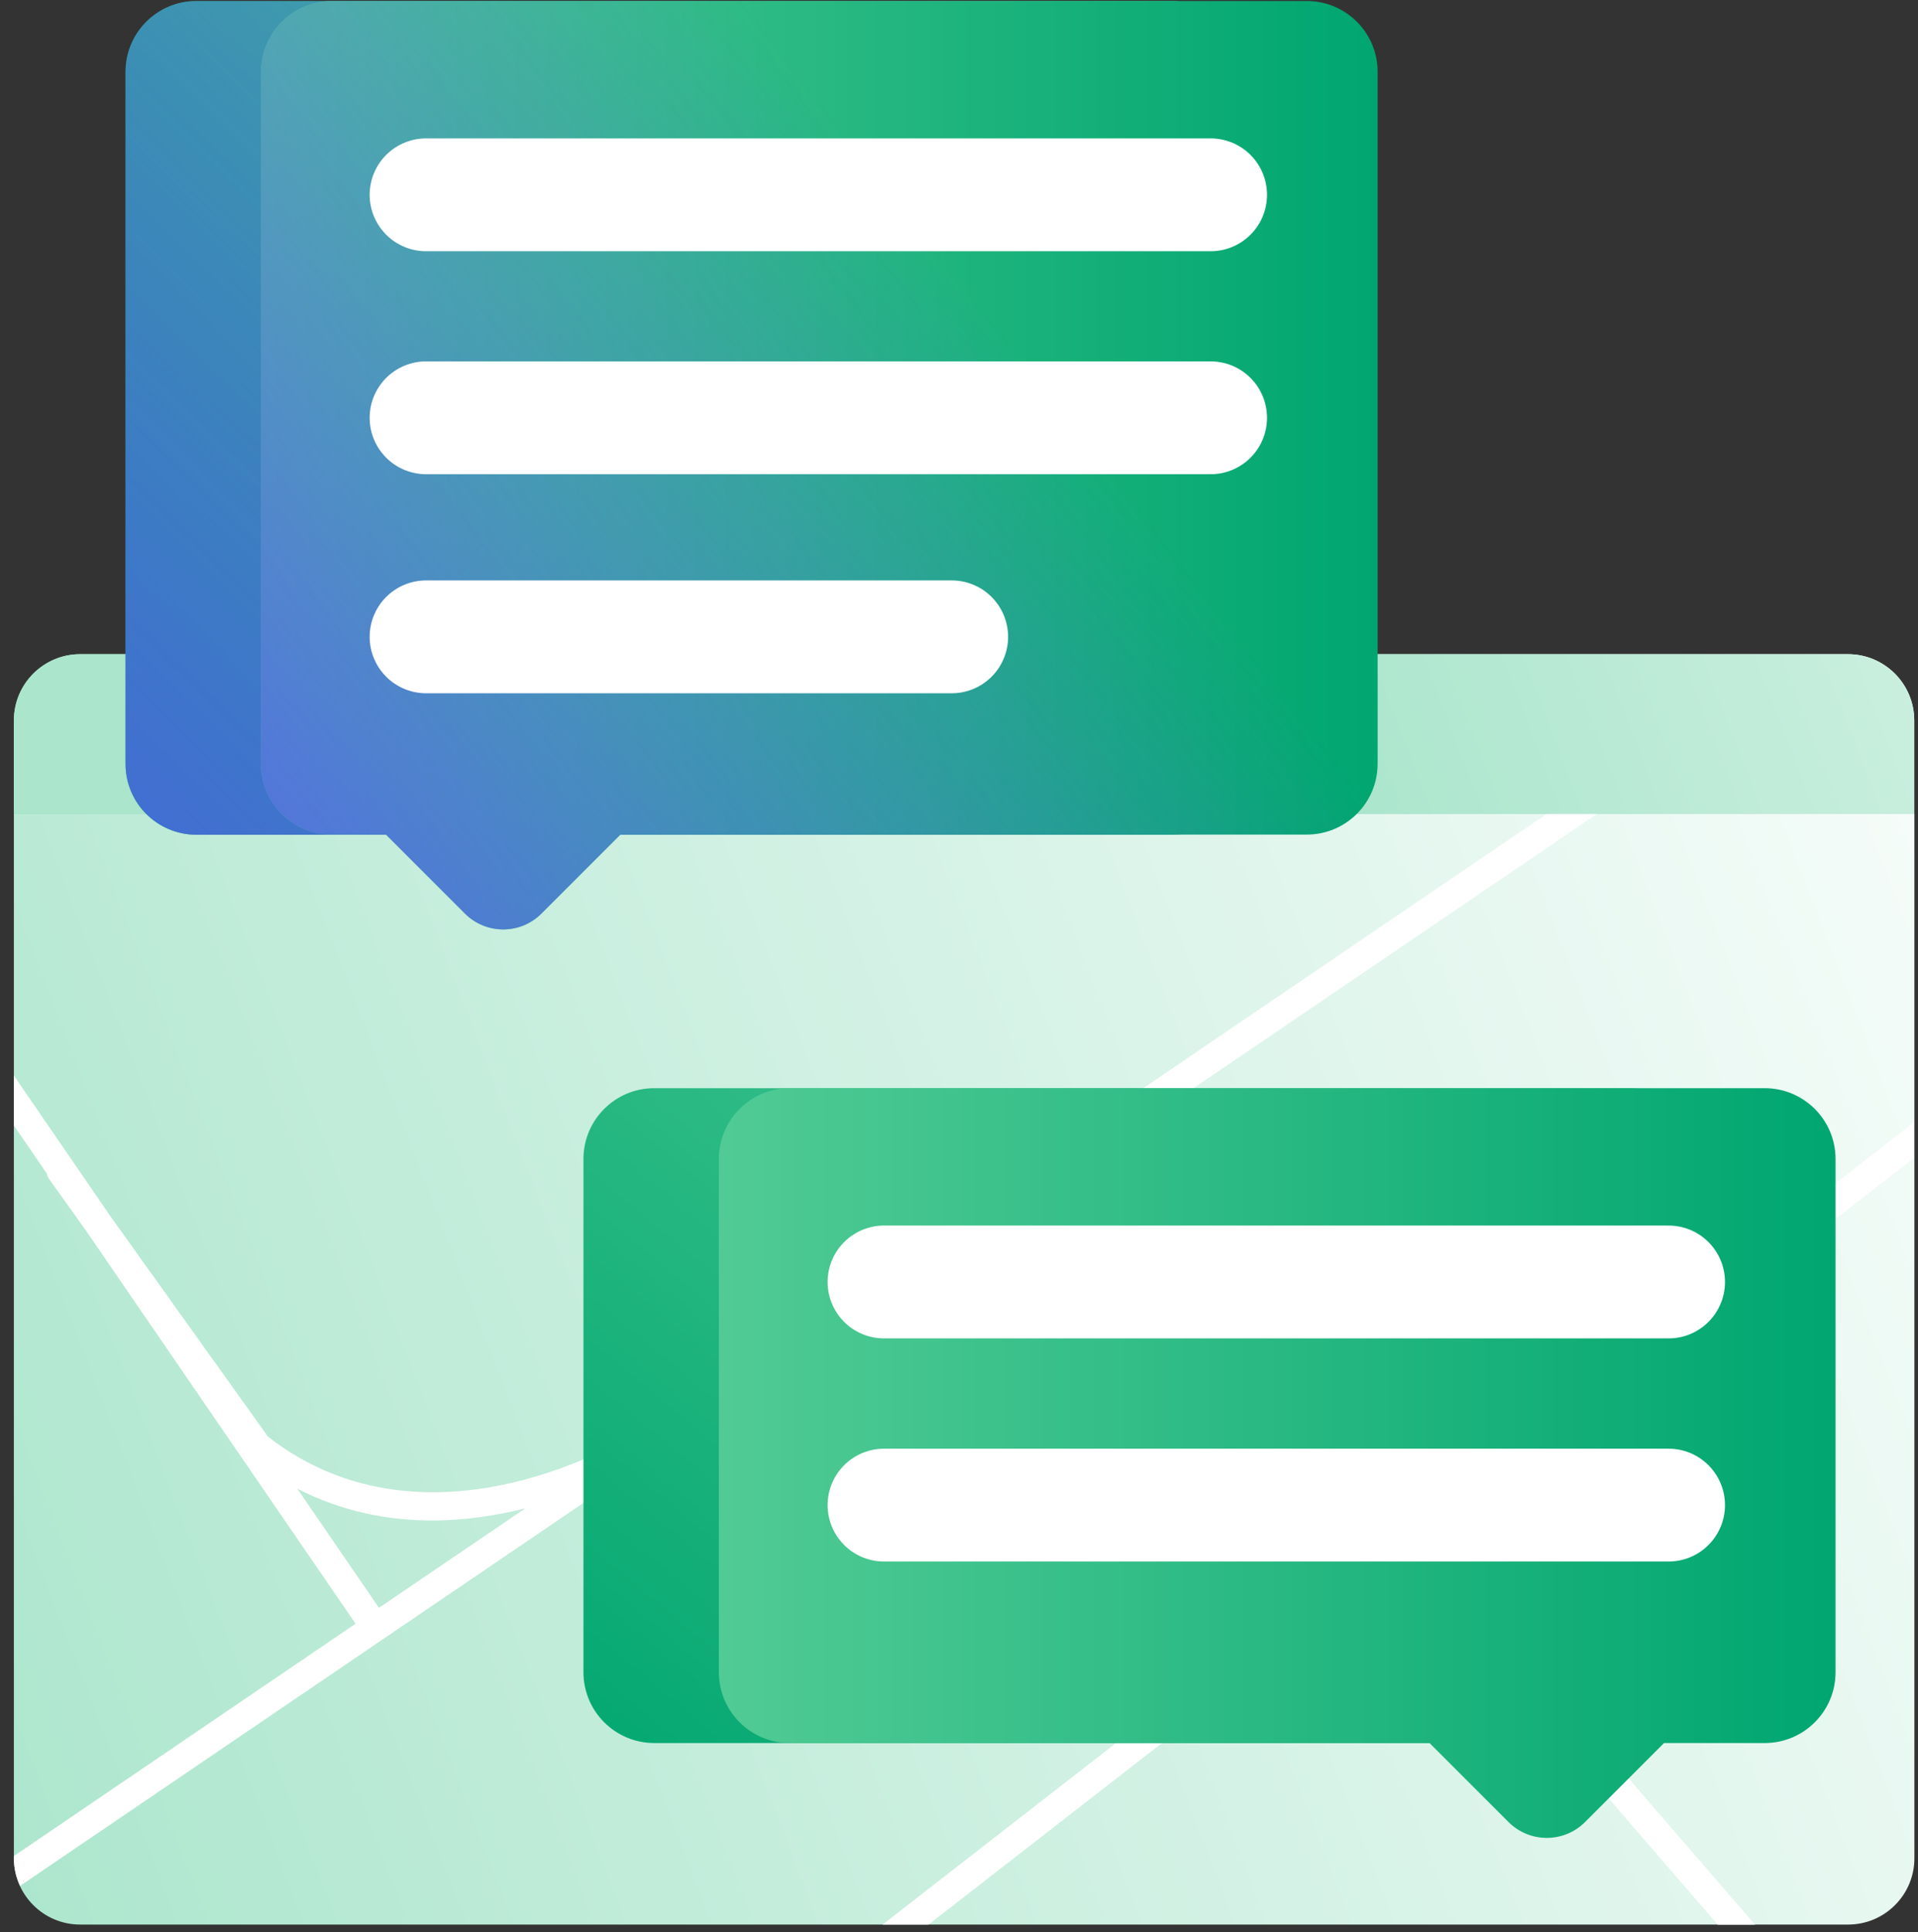 <?xml version="1.0" encoding="UTF-8"?> <svg xmlns="http://www.w3.org/2000/svg" width="136" height="137" viewBox="0 0 136 137" fill="none"><rect x="0" y="0" width="136" height="137" fill="#333333" stroke="none"/><g clip-path="url(#clip0_1434_21455)"><path d="M0.984 131.752C0.984 134.342 3.084 136.452 5.684 136.452H131.044C133.634 136.452 135.744 134.352 135.744 131.752V57.712H0.984V131.752Z" fill="url(#paint0_linear_1434_21455)"></path><path d="M135.732 79.562L80.972 122.152C80.152 122.752 79.672 123.152 79.642 123.172C79.642 123.172 79.632 123.192 79.622 123.202L62.582 136.452H65.842L82.252 123.692C86.362 120.692 99.332 112.572 108.742 121.342L121.802 136.462H124.442L110.212 119.992C110.212 119.992 110.162 119.942 110.142 119.912C104.182 114.322 97.042 114.742 91.172 116.742L135.722 82.092V79.562H135.732Z" fill="white"></path><path d="M131.044 46.382H5.684C3.094 46.382 0.984 48.482 0.984 51.082V57.712H135.734V51.082C135.734 48.492 133.634 46.382 131.034 46.382H131.044Z" fill="url(#paint1_linear_1434_21455)"></path><path d="M131.044 46.382H5.684C3.094 46.382 0.984 48.482 0.984 51.082V57.712H135.734V51.082C135.734 48.492 133.634 46.382 131.034 46.382H131.044Z" fill="url(#paint2_linear_1434_21455)"></path><path d="M109.663 57.712L45.023 101.652C44.963 101.672 44.903 101.682 44.843 101.722C44.703 101.812 30.443 110.762 19.003 101.862L7.753 86.122L0.973 76.242V79.782L3.313 83.192C3.343 83.332 3.393 83.462 3.473 83.582L6.103 87.262L25.213 115.122L0.983 131.592V131.752C0.983 132.452 1.143 133.112 1.423 133.712L113.223 57.712H109.663ZM26.873 113.992L21.083 105.552C24.283 107.192 27.553 107.802 30.643 107.802C33.003 107.802 35.243 107.442 37.253 106.942L26.873 113.992Z" fill="white"></path><path d="M83.072 0.072H13.922C11.15 0.072 8.902 2.319 8.902 5.092V54.162C8.902 56.934 11.15 59.182 13.922 59.182H83.072C85.845 59.182 88.092 56.934 88.092 54.162V5.092C88.092 2.319 85.845 0.072 83.072 0.072Z" fill="url(#paint3_linear_1434_21455)"></path><path d="M83.072 0.072H13.922C11.15 0.072 8.902 2.319 8.902 5.092V54.162C8.902 56.934 11.15 59.182 13.922 59.182H83.072C85.845 59.182 88.092 56.934 88.092 54.162V5.092C88.092 2.319 85.845 0.072 83.072 0.072Z" fill="url(#paint4_linear_1434_21455)"></path><path d="M92.674 0.072H23.524C20.754 0.072 18.504 2.322 18.504 5.092V54.152C18.504 56.922 20.754 59.172 23.524 59.172H27.364L32.964 64.772C34.464 66.272 36.894 66.272 38.394 64.772L43.994 59.172H92.664C95.434 59.172 97.684 56.922 97.684 54.152V5.092C97.684 2.322 95.434 0.072 92.664 0.072H92.674Z" fill="url(#paint5_linear_1434_21455)"></path><path d="M92.674 0.072H23.524C20.754 0.072 18.504 2.322 18.504 5.092V54.152C18.504 56.922 20.754 59.172 23.524 59.172H27.364L32.964 64.772C34.464 66.272 36.894 66.272 38.394 64.772L43.994 59.172H92.664C95.434 59.172 97.684 56.922 97.684 54.152V5.092C97.684 2.322 95.434 0.072 92.664 0.072H92.674Z" fill="url(#paint6_linear_1434_21455)"></path><path d="M85.841 13.812H30.211" stroke="url(#paint7_linear_1434_21455)" stroke-width="8" stroke-linecap="round" stroke-linejoin="round"></path><path d="M85.841 29.622H30.211" stroke="url(#paint8_linear_1434_21455)" stroke-width="8" stroke-linecap="round" stroke-linejoin="round"></path><path d="M67.481 45.152H30.211" stroke="url(#paint9_linear_1434_21455)" stroke-width="8" stroke-linecap="round" stroke-linejoin="round"></path><path d="M115.541 77.152H46.391C43.619 77.152 41.371 79.399 41.371 82.172V118.562C41.371 121.334 43.619 123.582 46.391 123.582H115.541C118.314 123.582 120.561 121.334 120.561 118.562V82.172C120.561 79.399 118.314 77.152 115.541 77.152Z" fill="url(#paint10_linear_1434_21455)"></path><path d="M125.143 77.152H55.993C53.223 77.152 50.973 79.402 50.973 82.172V118.562C50.973 121.332 53.223 123.582 55.993 123.582H101.363L106.963 129.182C108.463 130.682 110.893 130.682 112.393 129.182L117.993 123.582H125.133C127.903 123.582 130.153 121.332 130.153 118.562V82.172C130.153 79.402 127.903 77.152 125.133 77.152H125.143Z" fill="url(#paint11_linear_1434_21455)"></path><path d="M118.314 90.892H62.684" stroke="url(#paint12_linear_1434_21455)" stroke-width="8" stroke-linecap="round" stroke-linejoin="round"></path><path d="M118.314 106.712H62.684" stroke="url(#paint13_linear_1434_21455)" stroke-width="8" stroke-linecap="round" stroke-linejoin="round"></path></g><defs><linearGradient id="paint0_linear_1434_21455" x1="159.624" y1="61.112" x2="-8.436" y2="126.002" gradientUnits="userSpaceOnUse"><stop stop-color="white"></stop><stop offset="1" stop-color="#AAE5CC"></stop></linearGradient><linearGradient id="paint1_linear_1434_21455" x1="144.994" y1="23.202" x2="36.044" y2="65.262" gradientUnits="userSpaceOnUse"><stop stop-color="white"></stop><stop offset="1" stop-color="#AAE5CC"></stop></linearGradient><linearGradient id="paint2_linear_1434_21455" x1="193.974" y1="4.292" x2="89.604" y2="44.582" gradientUnits="userSpaceOnUse"><stop stop-color="white"></stop><stop offset="1" stop-color="#AAE5CC"></stop></linearGradient><linearGradient id="paint3_linear_1434_21455" x1="75.192" y1="-2.398" x2="14.482" y2="70.442" gradientUnits="userSpaceOnUse"><stop stop-color="#51CB95"></stop><stop offset="0.94" stop-color="#05A872"></stop><stop offset="1" stop-color="#00A670"></stop></linearGradient><linearGradient id="paint4_linear_1434_21455" x1="-2.948" y1="82.212" x2="82.132" y2="-4.758" gradientUnits="userSpaceOnUse"><stop stop-color="#535EEE"></stop><stop offset="0.99" stop-color="#535EEE" stop-opacity="0"></stop></linearGradient><linearGradient id="paint5_linear_1434_21455" x1="18.504" y1="32.992" x2="97.694" y2="32.992" gradientUnits="userSpaceOnUse"><stop stop-color="#51CB95"></stop><stop offset="0.94" stop-color="#05A872"></stop><stop offset="1" stop-color="#00A670"></stop></linearGradient><linearGradient id="paint6_linear_1434_21455" x1="6.514" y1="69.932" x2="69.764" y2="20.522" gradientUnits="userSpaceOnUse"><stop stop-color="#535EEE"></stop><stop offset="0.99" stop-color="#535EEE" stop-opacity="0"></stop></linearGradient><linearGradient id="paint7_linear_1434_21455" x1="nan" y1="nan" x2="nan" y2="nan" gradientUnits="userSpaceOnUse"><stop stop-color="white"></stop><stop offset="1" stop-color="#AAE5CC"></stop></linearGradient><linearGradient id="paint8_linear_1434_21455" x1="nan" y1="nan" x2="nan" y2="nan" gradientUnits="userSpaceOnUse"><stop stop-color="white"></stop><stop offset="1" stop-color="#AAE5CC"></stop></linearGradient><linearGradient id="paint9_linear_1434_21455" x1="nan" y1="nan" x2="nan" y2="nan" gradientUnits="userSpaceOnUse"><stop stop-color="white"></stop><stop offset="1" stop-color="#AAE5CC"></stop></linearGradient><linearGradient id="paint10_linear_1434_21455" x1="104.831" y1="71.732" x2="50.551" y2="136.872" gradientUnits="userSpaceOnUse"><stop stop-color="#51CB95"></stop><stop offset="0.94" stop-color="#05A872"></stop><stop offset="1" stop-color="#00A670"></stop></linearGradient><linearGradient id="paint11_linear_1434_21455" x1="50.973" y1="103.732" x2="130.163" y2="103.732" gradientUnits="userSpaceOnUse"><stop stop-color="#51CB95"></stop><stop offset="0.94" stop-color="#05A872"></stop><stop offset="1" stop-color="#00A670"></stop></linearGradient><linearGradient id="paint12_linear_1434_21455" x1="nan" y1="nan" x2="nan" y2="nan" gradientUnits="userSpaceOnUse"><stop stop-color="white"></stop><stop offset="1" stop-color="#AAE5CC"></stop></linearGradient><linearGradient id="paint13_linear_1434_21455" x1="nan" y1="nan" x2="nan" y2="nan" gradientUnits="userSpaceOnUse"><stop stop-color="white"></stop><stop offset="1" stop-color="#AAE5CC"></stop></linearGradient><clipPath id="clip0_1434_21455"><rect width="134.75" height="136.38" fill="white" transform="translate(0.984 0.072)"></rect></clipPath></defs></svg> 